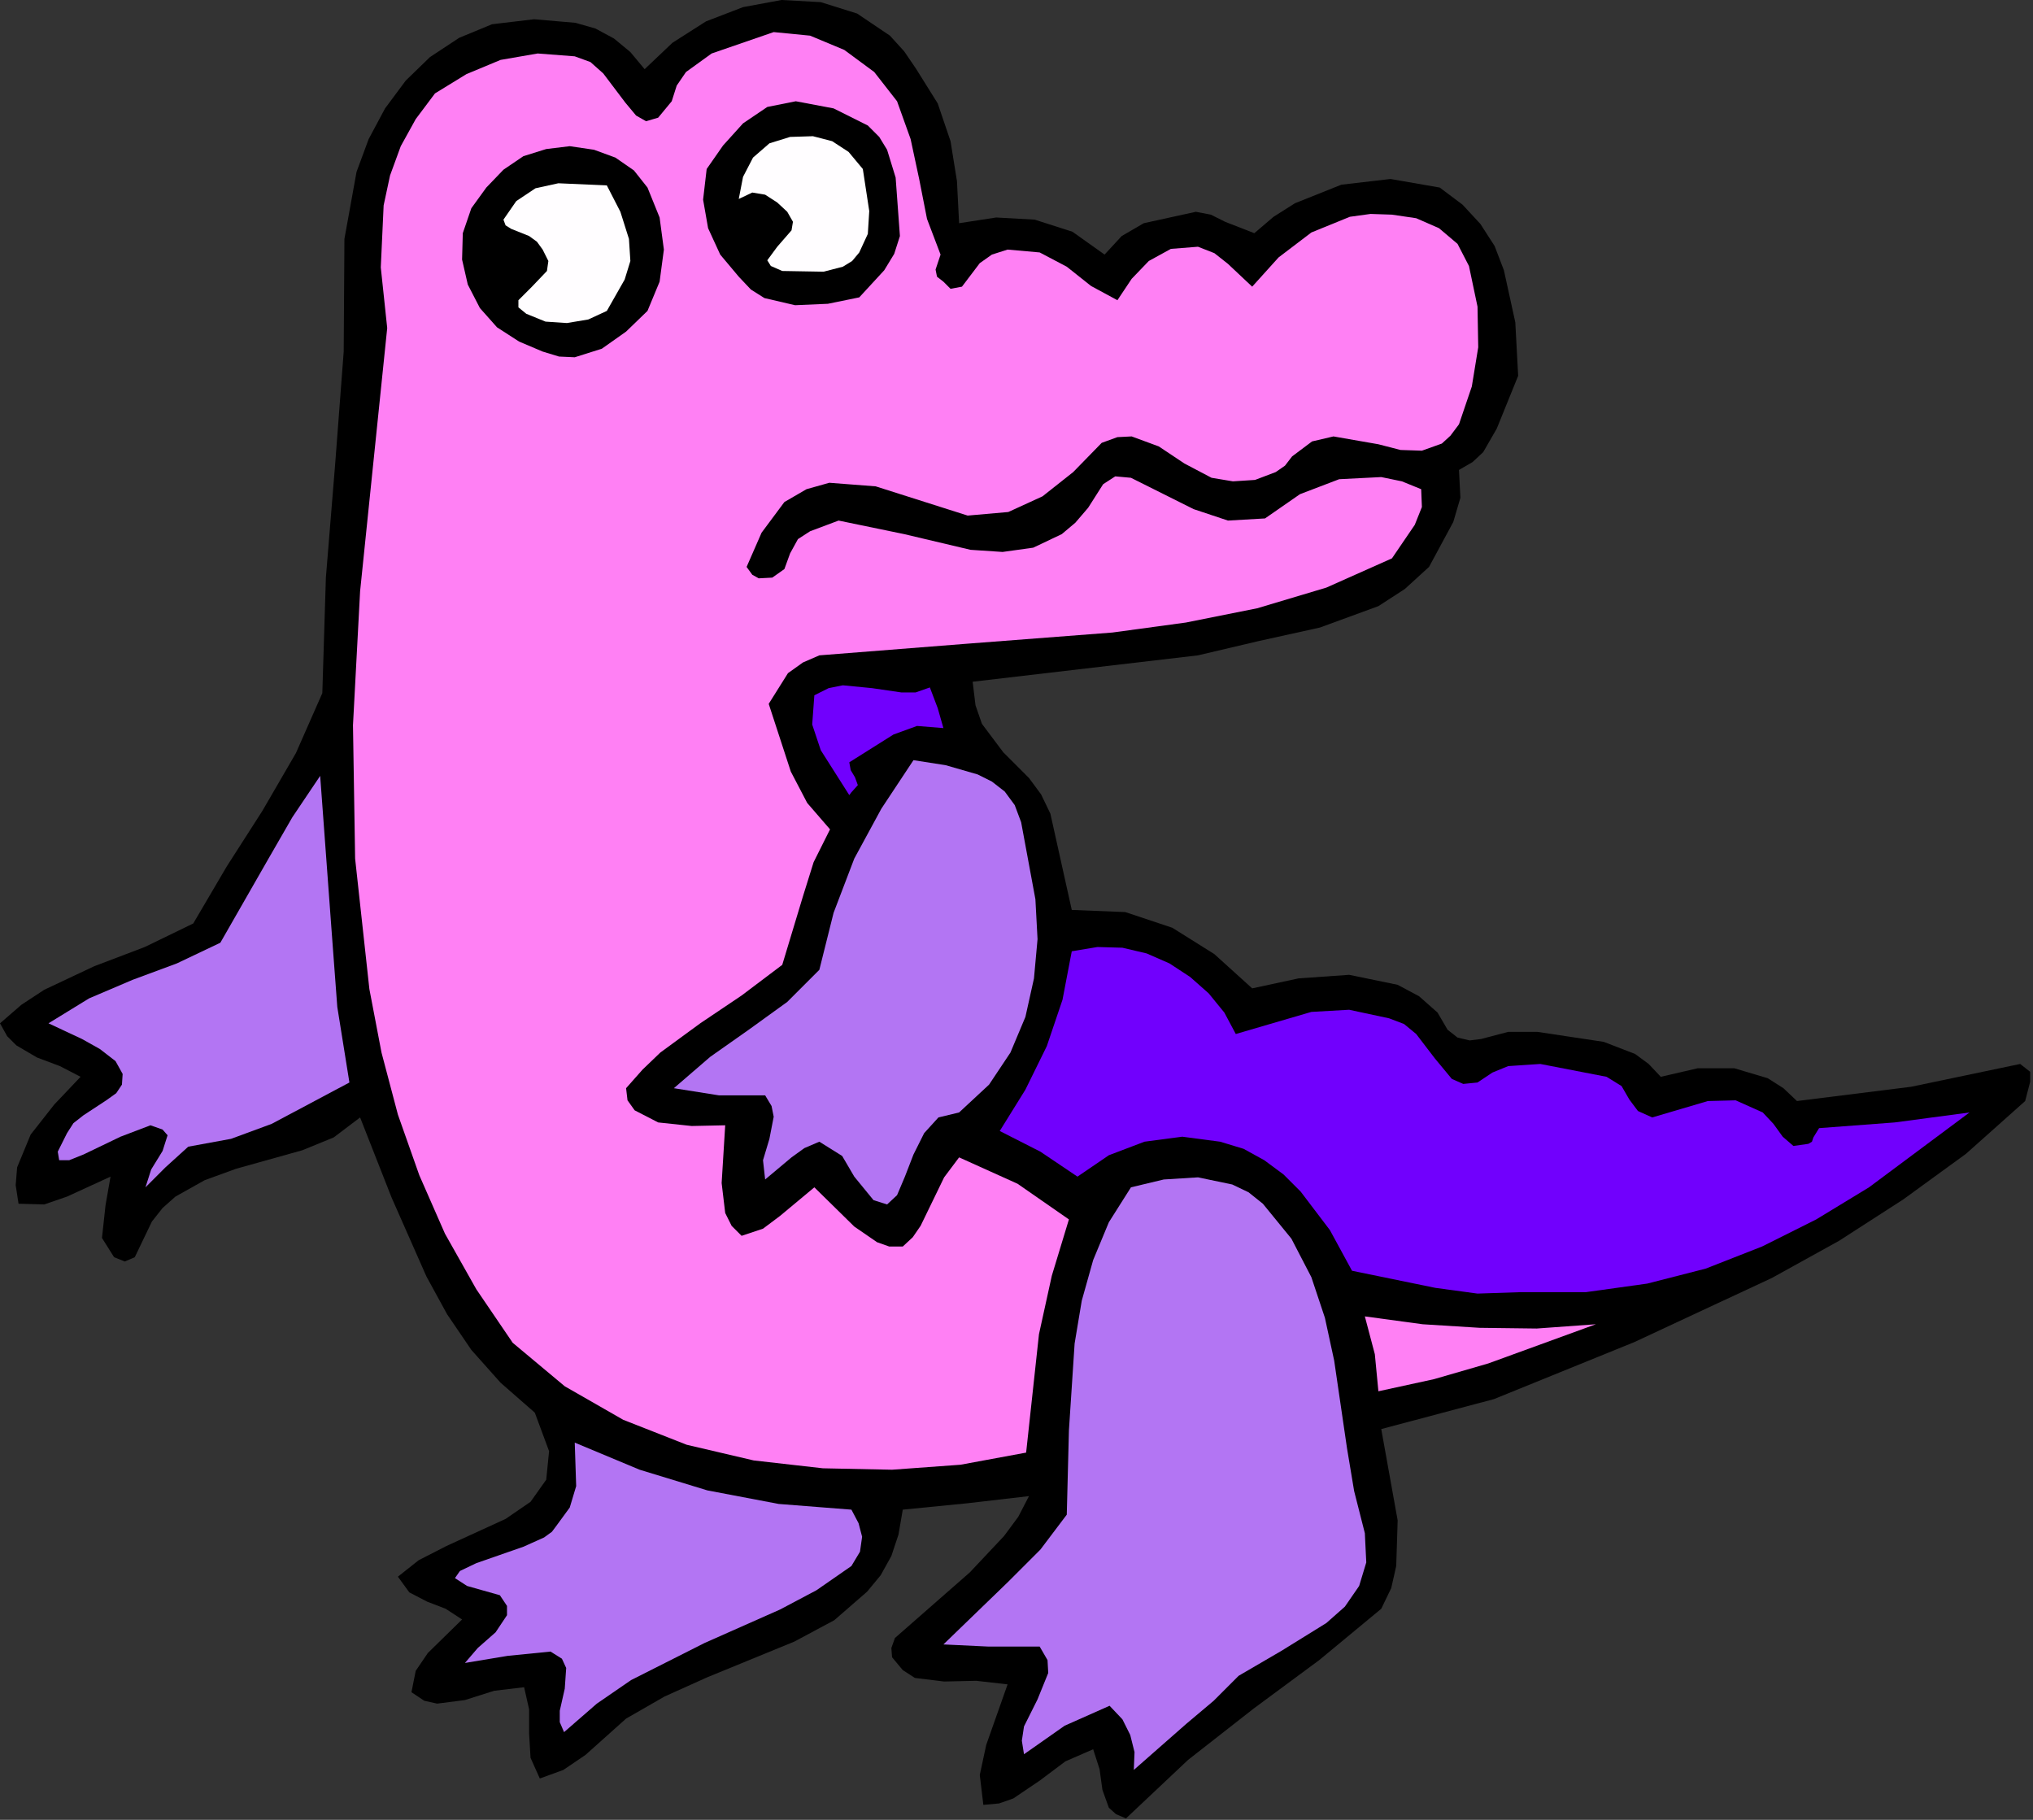 <?xml version="1.0" encoding="UTF-8" standalone="no"?>
<svg
   xmlns:dc="http://purl.org/dc/elements/1.1/"
   xmlns:cc="http://creativecommons.org/ns#"
   xmlns:rdf="http://www.w3.org/1999/02/22-rdf-syntax-ns#"
   xmlns:svg="http://www.w3.org/2000/svg"
   xmlns="http://www.w3.org/2000/svg"
   xmlns:sodipodi="http://sodipodi.sourceforge.net/DTD/sodipodi-0.dtd"
   xmlns:inkscape="http://www.inkscape.org/namespaces/inkscape"
   version="1.0"
   width="72.415mm"
   height="64.821mm"
   id="svg34"
   sodipodi:docname="JCHAR084.WMF">
  <rect width="100%" height="100%" fill="#333333" stroke="none"/>
  <sodipodi:namedview
     pagecolor="#ffffff"
     bordercolor="#666666"
     borderopacity="1"
     objecttolerance="10"
     gridtolerance="10"
     guidetolerance="10"
     inkscape:pageopacity="0"
     inkscape:pageshadow="2"
     inkscape:window-width="640"
     inkscape:window-height="480"
     id="namedview36" />
  <defs
     id="defs6">
    <clipPath
       clipPathUnits="userSpaceOnUse"
       id="clipWmfPath1">
      <path
         d="M 0,0 L 273.6,0 L 273.6,244.896 L 0,244.896 z"
         id="path2" />
    </clipPath>
    <pattern
       id="WMFhbasepattern"
       patternUnits="userSpaceOnUse"
       width="6"
       height="6"
       x="0"
       y="0" />
  </defs>
  <path
     style="fill:#000000;fill-rule:evenodd;fill-opacity:1;stroke:none;"
     clip-path="url(#clipWmfPath1)"
     d="  M 123.36,9.312   L 126.24,13.92   L 127.968,19.008   L 128.832,24.384   L 129.12,30.048   L 134.112,29.28   L 139.296,29.568   L 144.384,31.2   L 148.704,34.272   L 151.008,31.776   L 153.984,30.048   L 160.992,28.512   L 163.008,28.896   L 164.928,29.856   L 168.864,31.392   L 171.456,29.184   L 174.336,27.36   L 180.576,24.864   L 187.2,24.096   L 193.824,25.248   L 196.896,27.552   L 199.296,30.144   L 201.216,33.12   L 202.464,36.384   L 204,43.392   L 204.384,50.592   L 201.504,57.696   L 199.68,60.864   L 198.24,62.208   L 196.416,63.264   L 196.608,67.008   L 195.648,70.272   L 192.384,76.32   L 189.12,79.296   L 185.568,81.6   L 177.696,84.48   L 169.44,86.304   L 161.28,88.224   L 130.944,91.776   L 131.328,94.944   L 132.192,97.44   L 135.072,101.28   L 138.528,104.736   L 140.16,106.944   L 141.408,109.536   L 144.288,122.496   L 151.488,122.784   L 157.824,124.896   L 163.488,128.448   L 168.576,133.056   L 174.816,131.712   L 181.632,131.232   L 188.16,132.576   L 191.04,134.112   L 193.536,136.32   L 194.88,138.624   L 196.224,139.68   L 197.856,140.064   L 199.392,139.872   L 203.04,138.912   L 206.976,138.912   L 215.904,140.256   L 220.128,141.888   L 221.952,143.232   L 223.584,144.96   L 228.576,143.808   L 233.472,143.808   L 237.984,145.152   L 240.096,146.496   L 241.92,148.224   L 257.28,146.304   L 271.968,143.232   L 273.312,144.288   L 273.312,145.632   L 272.64,148.224   L 264.672,155.328   L 256.224,161.472   L 247.584,167.04   L 238.56,172.032   L 220.032,180.672   L 201.12,188.352   L 185.952,192.384   L 188.16,204.672   L 187.968,210.816   L 187.296,213.792   L 185.952,216.576   L 177.6,223.488   L 168.768,230.016   L 159.936,236.928   L 151.584,244.8   L 150.24,244.224   L 149.28,243.36   L 148.416,240.96   L 148.032,238.176   L 147.168,235.488   L 143.424,237.12   L 139.968,239.712   L 136.416,242.112   L 134.496,242.784   L 132.384,242.976   L 131.904,238.944   L 132.768,234.912   L 135.648,226.752   L 131.424,226.272   L 127.104,226.368   L 123.168,225.888   L 121.536,224.832   L 120.096,223.104   L 120,221.856   L 120.48,220.512   L 130.56,211.68   L 135.168,206.784   L 137.088,204.192   L 138.528,201.408   L 130.272,202.368   L 121.536,203.232   L 120.96,206.592   L 120,209.472   L 118.56,212.064   L 116.736,214.272   L 112.32,218.112   L 106.944,220.992   L 95.232,225.792   L 89.472,228.384   L 84.288,231.36   L 78.816,236.256   L 75.84,238.272   L 72.672,239.424   L 71.424,236.64   L 71.232,233.376   L 71.232,230.112   L 70.56,227.136   L 66.528,227.616   L 62.592,228.864   L 58.848,229.344   L 57.12,228.96   L 55.392,227.808   L 55.968,224.928   L 57.6,222.528   L 62.208,218.016   L 60,216.576   L 57.504,215.616   L 55.104,214.368   L 53.568,212.256   L 56.352,210.048   L 60.096,208.128   L 68.064,204.48   L 71.424,202.176   L 73.536,199.2   L 73.92,195.36   L 72,190.176   L 67.392,186.144   L 63.456,181.728   L 60.192,176.928   L 57.408,171.84   L 52.704,161.184   L 48.48,150.432   L 44.928,153.12   L 40.704,154.848   L 31.776,157.344   L 27.552,158.88   L 23.616,161.088   L 21.888,162.624   L 20.448,164.448   L 18.144,169.248   L 16.8,169.824   L 15.36,169.248   L 13.728,166.656   L 14.208,162.24   L 14.88,158.4   L 9.024,161.088   L 5.952,162.144   L 2.496,162.048   L 2.112,159.552   L 2.304,157.152   L 4.128,152.736   L 7.296,148.704   L 10.848,144.96   L 8.064,143.52   L 4.992,142.368   L 2.208,140.736   L 0.96,139.488   L 0,137.76   L 2.88,135.264   L 5.952,133.248   L 12.672,130.08   L 19.488,127.488   L 26.016,124.32   L 30.528,116.64   L 35.328,109.152   L 39.84,101.376   L 43.392,93.312   L 43.872,77.76   L 45.12,62.496   L 46.272,47.328   L 46.368,32.16   L 48,23.136   L 49.632,18.72   L 51.84,14.592   L 54.624,10.848   L 57.888,7.68   L 61.824,5.088   L 66.24,3.264   L 71.904,2.592   L 77.472,3.072   L 80.16,3.84   L 82.656,5.184   L 84.864,7.008   L 86.784,9.312   L 90.528,5.76   L 95.04,2.88   L 100.032,0.96   L 105.216,0   L 110.496,0.288   L 115.392,1.824   L 119.808,4.8   L 121.728,6.912   L 123.36,9.312  z "
     id="path8" />
  <path
     style="fill:#ff80f4;fill-rule:evenodd;fill-opacity:1;stroke:none;"
     clip-path="url(#clipWmfPath1)"
     d="  M 120.768,13.632   L 122.592,18.72   L 123.744,24.096   L 124.8,29.472   L 126.624,34.272   L 125.952,36.288   L 126.144,37.248   L 127.008,37.92   L 127.968,38.88   L 129.504,38.592   L 131.904,35.424   L 133.536,34.272   L 135.648,33.6   L 139.968,33.984   L 143.616,35.904   L 146.88,38.496   L 150.432,40.416   L 152.352,37.536   L 154.656,35.136   L 157.632,33.504   L 161.28,33.216   L 163.488,34.08   L 165.312,35.52   L 168.576,38.592   L 172.128,34.656   L 176.544,31.296   L 181.728,29.184   L 184.512,28.8   L 187.392,28.896   L 190.656,29.376   L 193.728,30.72   L 196.224,32.832   L 197.76,35.808   L 198.912,41.28   L 199.008,46.752   L 198.144,52.032   L 196.416,57.12   L 195.264,58.656   L 194.112,59.712   L 191.424,60.672   L 188.544,60.576   L 185.568,59.808   L 179.52,58.752   L 176.64,59.424   L 173.952,61.44   L 172.992,62.688   L 171.744,63.552   L 168.96,64.608   L 165.984,64.8   L 163.104,64.32   L 159.456,62.4   L 156,60.096   L 152.352,58.752   L 150.432,58.848   L 148.32,59.616   L 144.48,63.552   L 140.352,66.816   L 135.744,68.928   L 130.272,69.408   L 117.888,65.472   L 111.648,64.992   L 108.576,65.856   L 105.6,67.584   L 102.528,71.712   L 100.512,76.32   L 101.28,77.376   L 102.144,77.856   L 103.968,77.76   L 105.6,76.608   L 106.368,74.496   L 107.424,72.576   L 109.056,71.52   L 112.896,70.08   L 121.728,71.904   L 130.656,74.016   L 134.976,74.304   L 139.104,73.728   L 142.944,71.904   L 144.768,70.368   L 146.496,68.352   L 148.512,65.184   L 150.144,64.128   L 152.256,64.32   L 160.704,68.544   L 165.312,70.08   L 170.304,69.792   L 175.008,66.528   L 180.288,64.512   L 185.952,64.224   L 188.736,64.8   L 191.328,65.856   L 191.424,68.256   L 190.464,70.656   L 187.392,75.168   L 178.56,79.104   L 169.248,81.888   L 159.648,83.808   L 149.76,85.152   L 129.792,86.688   L 110.304,88.224   L 108.096,89.184   L 106.08,90.624   L 103.488,94.752   L 106.464,103.872   L 108.672,108.096   L 111.744,111.648   L 109.536,116.064   L 108.096,120.672   L 105.312,129.888   L 99.84,134.016   L 94.272,137.76   L 88.896,141.696   L 86.496,144   L 84.288,146.496   L 84.48,148.128   L 85.44,149.472   L 88.608,151.104   L 93.12,151.584   L 97.632,151.488   L 97.152,159.264   L 97.632,163.296   L 98.496,165.024   L 99.84,166.368   L 102.72,165.408   L 105.024,163.68   L 109.632,159.84   L 115.008,165.12   L 118.08,167.232   L 119.712,167.808   L 121.536,167.808   L 122.88,166.56   L 123.936,165.024   L 125.568,161.664   L 127.104,158.496   L 129.12,155.808   L 136.992,159.36   L 143.904,164.16   L 141.6,171.744   L 139.872,179.616   L 138.144,195.552   L 129.312,197.184   L 120.096,197.856   L 110.784,197.664   L 101.472,196.608   L 92.448,194.496   L 83.904,191.136   L 76.032,186.624   L 69.024,180.768   L 64.128,173.568   L 59.904,166.08   L 56.448,158.208   L 53.568,150.048   L 51.36,141.696   L 49.728,133.152   L 47.808,115.584   L 47.52,97.632   L 48.48,79.584   L 52.128,44.16   L 51.264,36   L 51.648,27.648   L 52.512,23.616   L 53.952,19.68   L 55.968,16.032   L 58.56,12.576   L 62.784,9.984   L 67.392,8.064   L 72.384,7.2   L 77.376,7.584   L 79.488,8.352   L 81.216,9.888   L 84.192,13.824   L 85.632,15.552   L 86.976,16.32   L 88.608,15.84   L 90.432,13.632   L 91.104,11.52   L 92.352,9.696   L 95.808,7.2   L 104.16,4.32   L 109.056,4.8   L 113.664,6.72   L 117.696,9.696   L 120.768,13.632  z "
     id="path10" />
  <path
     style="fill:#000000;fill-rule:evenodd;fill-opacity:1;stroke:none;"
     clip-path="url(#clipWmfPath1)"
     d="  M 116.832,16.896   L 118.368,18.432   L 119.424,20.16   L 120.576,23.904   L 121.152,31.776   L 120.384,34.176   L 119.04,36.384   L 115.68,40.032   L 111.456,40.896   L 107.04,41.088   L 102.912,40.128   L 101.088,38.976   L 99.456,37.248   L 96.96,34.272   L 95.328,30.72   L 94.656,26.88   L 95.136,22.752   L 97.344,19.584   L 100.032,16.608   L 103.296,14.4   L 107.136,13.632   L 112.224,14.592   L 116.832,16.896  z "
     id="path12" />
  <path
     style="fill:#fffdff;fill-rule:evenodd;fill-opacity:1;stroke:none;"
     clip-path="url(#clipWmfPath1)"
     d="  M 116.16,22.752   L 117.024,28.416   L 116.832,31.488   L 115.68,33.984   L 114.72,35.136   L 113.472,35.904   L 110.88,36.576   L 105.312,36.48   L 103.776,35.808   L 103.296,35.04   L 104.64,33.216   L 106.56,31.008   L 106.752,29.856   L 105.984,28.512   L 104.64,27.264   L 103.008,26.208   L 101.28,25.92   L 99.456,26.784   L 100.032,23.808   L 101.376,21.216   L 103.584,19.296   L 106.368,18.432   L 109.44,18.336   L 112.032,19.008   L 114.24,20.448   L 116.16,22.752  z "
     id="path14" />
  <path
     style="fill:#000000;fill-rule:evenodd;fill-opacity:1;stroke:none;"
     clip-path="url(#clipWmfPath1)"
     d="  M 87.168,25.248   L 88.8,29.28   L 89.376,33.6   L 88.8,37.92   L 87.168,41.856   L 84.288,44.64   L 81.024,46.944   L 77.376,48.096   L 75.264,48   L 73.056,47.328   L 69.888,45.984   L 66.912,44.064   L 64.608,41.472   L 62.976,38.304   L 62.208,34.944   L 62.304,31.392   L 63.456,28.032   L 65.472,25.248   L 67.776,22.848   L 70.464,21.024   L 73.536,20.064   L 76.704,19.68   L 79.968,20.16   L 82.848,21.216   L 85.344,22.944   L 87.168,25.248  z "
     id="path16" />
  <path
     style="fill:#fffdff;fill-rule:evenodd;fill-opacity:1;stroke:none;"
     clip-path="url(#clipWmfPath1)"
     d="  M 84.672,32.16   L 84.864,35.136   L 84.096,37.632   L 81.696,41.856   L 79.2,43.008   L 76.32,43.488   L 73.44,43.296   L 70.848,42.24   L 69.792,41.376   L 69.792,40.416   L 71.616,38.592   L 73.632,36.48   L 73.824,35.136   L 73.056,33.6   L 72.288,32.544   L 71.232,31.776   L 68.832,30.816   L 68.064,30.336   L 67.776,29.568   L 69.504,27.072   L 72.096,25.344   L 75.168,24.672   L 81.696,24.96   L 83.52,28.512   L 84.672,32.16  z "
     id="path18" />
  <path
     style="fill:#7100fd;fill-rule:evenodd;fill-opacity:1;stroke:none;"
     clip-path="url(#clipWmfPath1)"
     d="  M 127.008,98.016   L 123.456,97.728   L 120.288,98.88   L 114.336,102.624   L 114.528,103.68   L 115.104,104.64   L 115.488,105.696   L 114.624,106.656   L 114.336,107.04   L 110.496,100.992   L 109.344,97.536   L 109.632,93.6   L 111.552,92.64   L 113.472,92.256   L 117.408,92.64   L 121.344,93.216   L 123.264,93.216   L 125.184,92.544   L 126.24,95.328   L 127.008,98.016  z "
     id="path20" />
  <path
     style="fill:#b375f3;fill-rule:evenodd;fill-opacity:1;stroke:none;"
     clip-path="url(#clipWmfPath1)"
     d="  M 137.472,110.688   L 139.392,121.056   L 139.68,126.432   L 139.2,131.712   L 138.048,136.896   L 136.032,141.696   L 133.152,146.016   L 129.12,149.76   L 126.336,150.432   L 124.416,152.544   L 122.976,155.424   L 121.824,158.4   L 120.768,160.896   L 119.424,162.144   L 117.6,161.568   L 115.008,158.4   L 113.376,155.616   L 110.304,153.696   L 108.288,154.56   L 106.56,155.808   L 103.008,158.784   L 102.72,156.192   L 103.584,153.312   L 104.16,150.336   L 103.872,148.896   L 103.008,147.456   L 96.768,147.456   L 90.72,146.496   L 95.616,142.272   L 100.8,138.624   L 105.984,134.88   L 110.304,130.56   L 112.224,122.88   L 115.008,115.584   L 118.656,108.864   L 122.976,102.336   L 127.296,103.008   L 131.616,104.256   L 133.536,105.216   L 135.264,106.56   L 136.608,108.384   L 137.472,110.688  z "
     id="path22" />
  <path
     style="fill:#b375f3;fill-rule:evenodd;fill-opacity:1;stroke:none;"
     clip-path="url(#clipWmfPath1)"
     d="  M 47.04,145.728   L 36.576,151.296   L 31.104,153.312   L 25.344,154.368   L 22.272,157.152   L 19.584,159.84   L 20.352,157.44   L 21.888,154.944   L 22.56,152.832   L 21.888,152.064   L 20.256,151.488   L 16.224,153.024   L 11.232,155.424   L 9.312,156.192   L 7.968,156.192   L 7.776,155.04   L 9.024,152.544   L 9.888,151.2   L 11.232,150.144   L 14.304,148.128   L 15.648,147.168   L 16.416,146.016   L 16.512,144.576   L 15.552,142.848   L 13.44,141.216   L 11.04,139.872   L 6.528,137.76   L 12,134.4   L 17.856,131.904   L 23.808,129.696   L 29.664,126.912   L 36.096,115.68   L 39.36,110.016   L 43.104,104.448   L 44.64,125.28   L 45.408,135.552   L 47.04,145.728  z "
     id="path24" />
  <path
     style="fill:#7100fd;fill-rule:evenodd;fill-opacity:1;stroke:none;"
     clip-path="url(#clipWmfPath1)"
     d="  M 166.368,139.2   L 176.544,136.224   L 181.632,135.936   L 187.008,137.088   L 189.024,137.856   L 190.656,139.2   L 193.152,142.464   L 195.456,145.248   L 196.992,145.92   L 198.912,145.728   L 200.928,144.384   L 203.04,143.52   L 207.36,143.232   L 216.288,144.96   L 218.304,146.208   L 219.36,148.032   L 220.512,149.568   L 222.432,150.432   L 229.92,148.224   L 233.664,148.128   L 237.312,149.76   L 238.752,151.296   L 240,153.024   L 241.44,154.272   L 243.456,153.984   L 243.936,153.696   L 244.128,153.12   L 244.896,151.872   L 255.072,151.104   L 265.152,149.76   L 251.616,159.84   L 244.512,164.16   L 237.216,167.808   L 229.632,170.784   L 221.76,172.8   L 213.504,173.952   L 204.672,173.952   L 198.912,174.144   L 193.248,173.376   L 182.016,171.072   L 179.04,165.6   L 175.104,160.416   L 172.8,158.112   L 170.208,156.192   L 167.424,154.656   L 164.256,153.696   L 159.168,153.024   L 154.08,153.696   L 149.28,155.52   L 145.056,158.4   L 140.064,155.04   L 134.592,152.256   L 138.048,146.688   L 140.928,140.832   L 143.04,134.592   L 144.288,128.064   L 147.744,127.488   L 151.104,127.584   L 154.368,128.352   L 157.44,129.696   L 160.224,131.52   L 162.72,133.728   L 164.832,136.32   L 166.368,139.2  z "
     id="path26" />
  <path
     style="fill:#b375f3;fill-rule:evenodd;fill-opacity:1;stroke:none;"
     clip-path="url(#clipWmfPath1)"
     d="  M 183.744,206.4   L 183.936,210.336   L 182.976,213.504   L 181.056,216.288   L 178.56,218.496   L 172.512,222.24   L 166.752,225.6   L 163.392,228.96   L 159.744,232.032   L 152.64,238.272   L 152.736,235.872   L 152.16,233.568   L 151.104,231.456   L 149.376,229.632   L 143.328,232.32   L 137.856,236.16   L 137.568,234.336   L 137.856,232.416   L 139.68,228.768   L 141.12,225.216   L 141.024,223.488   L 139.968,221.664   L 133.056,221.664   L 127.008,221.376   L 135.744,212.928   L 140.064,208.608   L 143.616,203.904   L 143.904,192.576   L 144.672,180.864   L 145.632,175.104   L 147.168,169.632   L 149.28,164.544   L 152.256,159.84   L 156.672,158.784   L 161.28,158.496   L 165.888,159.456   L 168.096,160.512   L 170.016,162.048   L 173.856,166.752   L 176.544,171.936   L 178.368,177.408   L 179.616,183.168   L 181.344,194.976   L 182.304,200.736   L 183.744,206.4  z "
     id="path28" />
  <path
     style="fill:#ff80f4;fill-rule:evenodd;fill-opacity:1;stroke:none;"
     clip-path="url(#clipWmfPath1)"
     d="  M 214.848,178.272   L 200.352,183.552   L 193.056,185.664   L 185.568,187.296   L 185.088,182.304   L 183.744,177.216   L 191.52,178.272   L 199.2,178.752   L 206.88,178.848   L 214.848,178.272  z "
     id="path30" />
  <path
     style="fill:#b375f3;fill-rule:evenodd;fill-opacity:1;stroke:none;"
     clip-path="url(#clipWmfPath1)"
     d="  M 114.624,203.232   L 115.584,205.056   L 116.064,206.88   L 115.776,208.896   L 114.624,210.816   L 109.92,214.08   L 105.024,216.672   L 94.848,221.184   L 84.96,226.176   L 80.352,229.344   L 75.936,233.184   L 75.36,231.84   L 75.36,230.304   L 76.032,227.328   L 76.224,224.544   L 75.648,223.296   L 74.112,222.336   L 68.352,222.912   L 62.592,223.872   L 64.32,221.856   L 66.72,219.744   L 68.256,217.44   L 68.256,216.192   L 67.296,214.752   L 62.88,213.504   L 61.248,212.448   L 61.92,211.488   L 64.128,210.432   L 70.464,208.224   L 73.248,206.976   L 74.304,206.208   L 74.88,205.44   L 76.704,202.944   L 77.568,200.064   L 77.376,194.208   L 86.112,197.856   L 95.232,200.64   L 104.832,202.464   L 114.624,203.232  z "
     id="path32" />
</svg>
